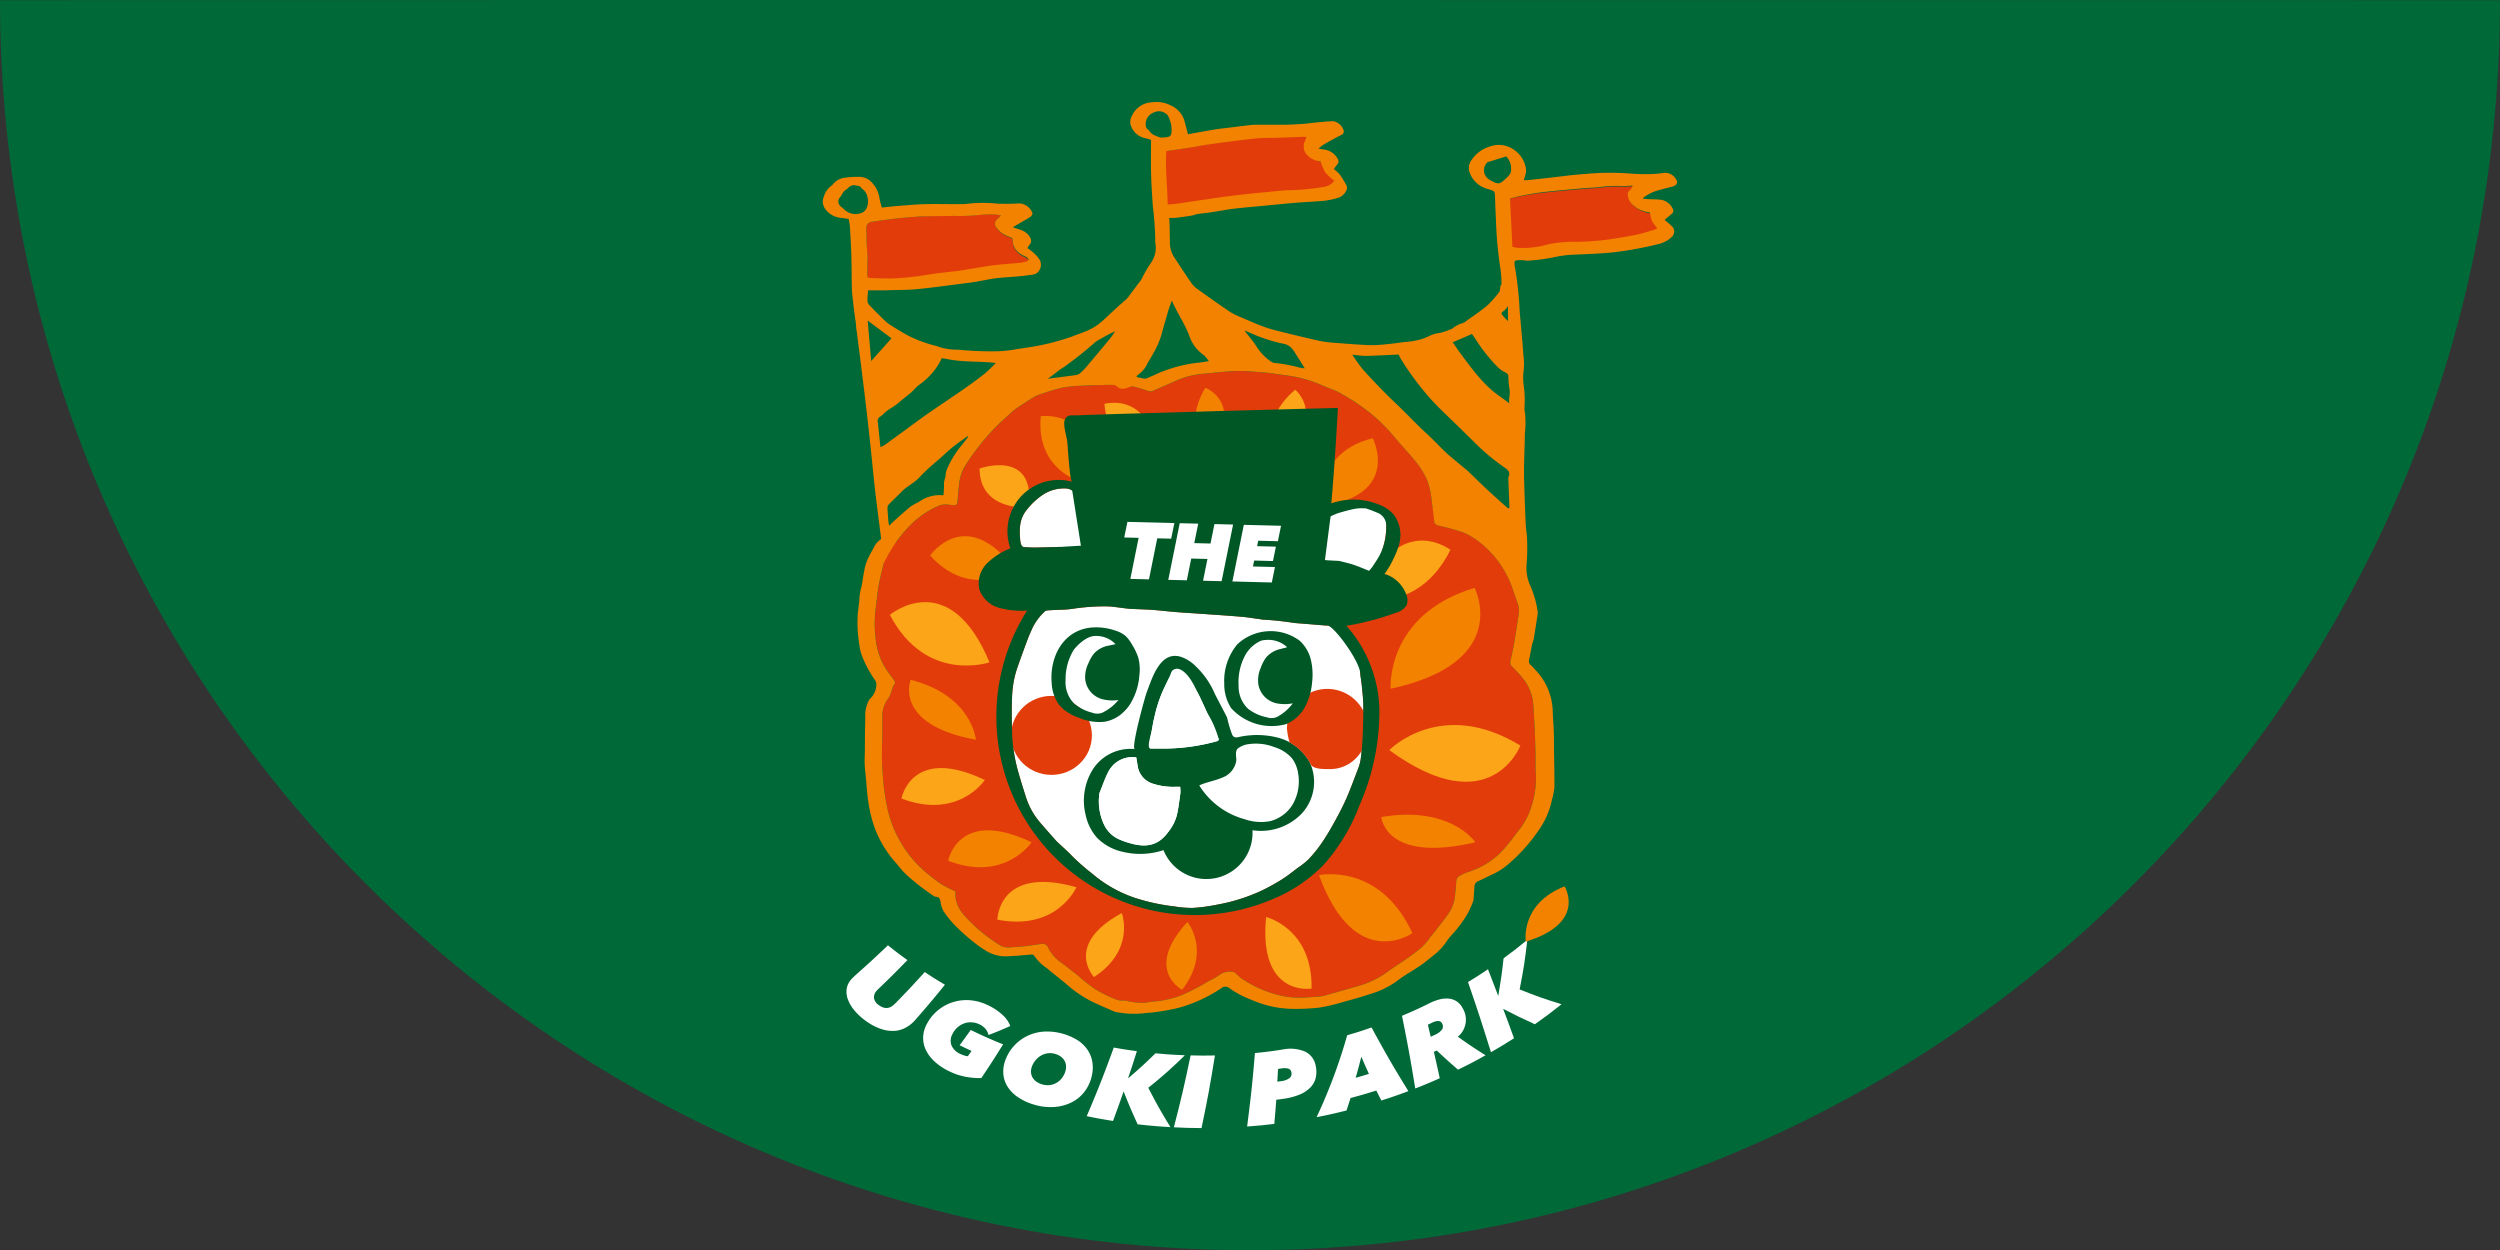 <svg xmlns="http://www.w3.org/2000/svg" width="398" height="199.03" viewBox="0 0 398 199.03">
  <rect x="0" y="0" width="398" height="199.03" fill="#333333" stroke="none"/>
  <g id="グループ_675" data-name="グループ 675" transform="translate(-761 0.03)">
    <path id="パス_1796" data-name="パス 1796" d="M398,199c0,109.9-89.1,199-199,199S0,308.9,0,199C90.047,198.94,325.006,198.986,398,199Z" transform="translate(761 -199)" fill="#006938"/>
    <g id="アートワーク_4" data-name="アートワーク 4" transform="translate(1301.052 507.521)">
      <g id="グループ_629" data-name="グループ 629" transform="translate(-409.052 -491.309)">
        <path id="パス_1524" data-name="パス 1524" d="M327.777,34.758c1.339-.206,2.63-.393,3.919-.6,1.007-.165,2.007-.39,3.016-.534,2.49-.355,4.98-.726,7.48-1,1.365-.149,2.748-.108,4.122-.159,1.328-.049,2.655-.1,3.983-.155.092,0,.184.013.386.028a2.121,2.121,0,0,1-.138.537,2.208,2.208,0,0,0,.333,2.616,3.207,3.207,0,0,0,2.152,1.035,10.146,10.146,0,0,0,.785,1.933,8.938,8.938,0,0,0,1.449,1.383,2.483,2.483,0,0,1-1.476,1.03,38.1,38.1,0,0,1-6.413.619c-1.066.072-2.128.205-3.191.311-.9.089-1.8.167-2.693.273-1.507.178-3.016.35-4.518.57-2.511.367-5.017.774-7.526,1.153-.465.07-.937.087-1.458.133C327.973,40.837,327.563,37.838,327.777,34.758Z" transform="translate(-273.236 -26.936)" fill="#e33c0b"/>
        <path id="パス_1525" data-name="パス 1525" d="M41.825,117.81c-.016-.249-.044-.461-.041-.672.012-.919.033-1.839.05-2.758a.309.309,0,0,0,0-.071,32.171,32.171,0,0,1-.173-3.589,6.89,6.89,0,0,1-.032-.853.982.982,0,0,1,.968-1.126,73.393,73.393,0,0,1,7.782-.881c1.776-.048,3.553-.048,5.329-.081a30.575,30.575,0,0,0,3.807-.137,16.9,16.9,0,0,1,2.614-.094,6.505,6.505,0,0,1,.925.158c-.242.256-.377.4-.518.547a1,1,0,0,0-.146,1.5,3.808,3.808,0,0,0,1.754,1.335c.25.117.5.228.732.333.05.375.074.7.142,1.025a2.833,2.833,0,0,0,1.457,1.724c.231.154.508.237.737.393.115.078.251.261.232.371a.5.5,0,0,1-.327.3,7.1,7.1,0,0,1-1.149.225c-1.33.135-2.667.215-3.993.381-1.256.157-2.5.4-3.752.6-.8.129-1.59.3-2.391.381-1.605.171-3.2.367-4.8.635a42.933,42.933,0,0,1-4.606.523c-1.353.079-2.715,0-4.072-.029A2.365,2.365,0,0,1,41.825,117.81Z" transform="translate(-34.709 -89.662)" fill="#e33c0b"/>
        <path id="パス_1526" data-name="パス 1526" d="M655.9,90.583c-.134-2.68-.261-5.227-.39-7.818.708-.166,1.411-.361,2.125-.492,1.121-.206,2.246-.414,3.378-.54,2.129-.235,4.264-.418,6.4-.609,1.183-.106,2.382-.105,3.549-.3a22.144,22.144,0,0,1,3.112-.063c.467-.011.933-.045,1.545-.075a3.058,3.058,0,0,1-.271.553c-.219.266-.582.447-.524.866a2.336,2.336,0,0,0,.592,1.472,4.794,4.794,0,0,0,2.929,1.433.381.381,0,0,1,.119.052,6.478,6.478,0,0,0,.327,1.346,7.26,7.26,0,0,0,.887,1.176,3.735,3.735,0,0,1-.547.252c-1.005.281-2,.606-3.025.807q-2.408.472-4.845.795a45,45,0,0,1-5.55.324,18.3,18.3,0,0,0-4.238.481,14.629,14.629,0,0,1-4.738.488C656.462,90.713,656.194,90.638,655.9,90.583Z" transform="translate(-546.539 -67.277)" fill="#e33c0b"/>
        <g id="グループ_625" data-name="グループ 625" transform="translate(3.758 133.368)">
          <g id="グループ_624" data-name="グループ 624">
            <g id="グループ_623" data-name="グループ 623">
              <path id="パス_1527" data-name="パス 1527" d="M32.012,820.687a4.3,4.3,0,0,1-1.845.505,5.8,5.8,0,0,1-2.14-.336,8.946,8.946,0,0,1-2.374-1.274,9.686,9.686,0,0,1-1.767-1.628,6.009,6.009,0,0,1-1.03-1.7,3.545,3.545,0,0,1-.234-1.636,2.826,2.826,0,0,1,.6-1.451,4.661,4.661,0,0,1,.347-.393c.14-.141.269-.268.386-.38,2.142-1.9,3.193-2.862,5.25-4.828,1.219.974,1.839,1.445,3.1,2.356-1.855,1.91-2.8,2.85-4.734,4.7a.972.972,0,0,0-.187.2l-.148.212a1.393,1.393,0,0,0-.242.992,1.671,1.671,0,0,0,.791,1.078,2.212,2.212,0,0,0,.853.409,1.525,1.525,0,0,0,.709-.017,1.645,1.645,0,0,0,.59-.3,5.832,5.832,0,0,0,.5-.44c1.892-1.942,2.817-2.929,4.628-4.929,1.269.838,1.913,1.241,3.215,2.016-1.845,2.276-2.791,3.4-4.73,5.614A5.545,5.545,0,0,1,32.012,820.687Z" transform="translate(-22.603 -806.684)" fill="#fff"/>
              <path id="パス_1528" data-name="パス 1528" d="M106.426,865.665a2.335,2.335,0,0,0-.458-.953,2.839,2.839,0,0,0-1.051-.773,3.114,3.114,0,0,0-1.155-.294,3.069,3.069,0,0,0-1.173.156,3.29,3.29,0,0,0-1.075.627,3.5,3.5,0,0,0-.854,1.131,2.177,2.177,0,0,0-.151,1.7,2.664,2.664,0,0,0,1.507,1.45,3.943,3.943,0,0,0,.593.228,2.254,2.254,0,0,0,.527.1c.238-.334.357-.5.594-.836-.765-.355-1.146-.537-1.9-.91.714-.967,1.067-1.453,1.765-2.429,2.035.985,3.069,1.443,5.158,2.29-1.35,2.163-2.043,3.236-3.466,5.365a12,12,0,0,1-2.472-.2,10.126,10.126,0,0,1-2.677-.894,9.6,9.6,0,0,1-2.313-1.553,6.005,6.005,0,0,1-1.4-1.88,4.422,4.422,0,0,1-.4-2.07,4.827,4.827,0,0,1,.645-2.13,7.012,7.012,0,0,1,1.8-2.138,7.122,7.122,0,0,1,5.019-1.523,7.852,7.852,0,0,1,2.792.767,9.1,9.1,0,0,1,2.331,1.524,4.612,4.612,0,0,1,1.28,1.81C108.531,864.838,107.837,865.123,106.426,865.665Z" transform="translate(-83.813 -850.5)" fill="#fff"/>
              <path id="パス_1529" data-name="パス 1529" d="M177.545,901.706a8.806,8.806,0,0,1-2.6-1.247,5.593,5.593,0,0,1-1.6-1.713,4.471,4.471,0,0,1-.6-2,5.2,5.2,0,0,1,.348-2.135,6.774,6.774,0,0,1,1.442-2.322,7,7,0,0,1,2.133-1.536,7.337,7.337,0,0,1,2.616-.647,9.358,9.358,0,0,1,5.3,1.383,5.542,5.542,0,0,1,1.549,1.49,4.883,4.883,0,0,1,.774,1.879,5.607,5.607,0,0,1-.041,2.157,6.415,6.415,0,0,1-1.083,2.518,5.945,5.945,0,0,1-2.034,1.776,7.179,7.179,0,0,1-2.823.8A8.961,8.961,0,0,1,177.545,901.706Zm5.12-5.4a2.262,2.262,0,0,0,.059-.835,1.954,1.954,0,0,0-.253-.76,2.123,2.123,0,0,0-.572-.621,2.739,2.739,0,0,0-.877-.42,2.823,2.823,0,0,0-1.244-.1,3.005,3.005,0,0,0-1.094.4,3.359,3.359,0,0,0-1.421,1.815,2.191,2.191,0,0,0-.1.831,1.848,1.848,0,0,0,.228.778,2.114,2.114,0,0,0,.581.654,3.179,3.179,0,0,0,2.239.571,2.828,2.828,0,0,0,1.111-.416,3.014,3.014,0,0,0,.848-.818A3.231,3.231,0,0,0,182.664,896.3Z" transform="translate(-147.779 -875.491)" fill="#fff"/>
              <path id="パス_1530" data-name="パス 1530" d="M260.79,917.7c-.943-2.066-1.385-3.1-2.21-5.19l-.036-.005c-.647,1.869-.981,2.8-1.671,4.66-1.681-.267-2.52-.419-4.188-.761,1.844-4.335,2.7-6.521,4.308-10.922,1.467.263,2.2.378,3.68.575-.539,1.71-.818,2.563-1.392,4.265l.053.007c1.791-1.531,2.651-2.32,4.3-3.936,1.867.177,2.8.24,4.677.312a69.116,69.116,0,0,1-5.826,5.176c1.309,2.533,2.014,3.789,3.528,6.27C263.918,918.023,262.873,917.933,260.79,917.7Z" transform="translate(-214.437 -888.32)" fill="#fff"/>
              <path id="パス_1531" data-name="パス 1531" d="M336.141,924.454c1.18-4.562,1.711-6.853,2.663-11.446,1.549.04,2.324.042,3.873.01-.742,4.634-1.167,6.948-2.132,11.562C338.782,924.57,337.9,924.545,336.141,924.454Z" transform="translate(-284.019 -894.599)" fill="#fff"/>
              <path id="パス_1532" data-name="パス 1532" d="M410.626,918.663c-1.728.208-2.594.291-4.33.42.6-4.675.851-7.015,1.243-11.694,1.747-.174,2.619-.284,4.355-.551a6.058,6.058,0,0,1,3.606.306,3.071,3.071,0,0,1,1.708,2.263,4.3,4.3,0,0,1,0,1.965,3.314,3.314,0,0,1-.886,1.541,5.257,5.257,0,0,1-1.708,1.1,10.1,10.1,0,0,1-2.452.645c-.489.07-.734.1-1.224.168C410.824,916.362,410.762,917.129,410.626,918.663Zm1.122-6.809a2.67,2.67,0,0,0,1.266-.458.868.868,0,0,0,.339-.879.731.731,0,0,0-.488-.647,2.312,2.312,0,0,0-1.048-.037l-.6.086c-.044.81-.067,1.215-.117,2.024C411.361,911.91,411.49,911.892,411.748,911.854Z" transform="translate(-342.512 -889.352)" fill="#fff"/>
              <path id="パス_1533" data-name="パス 1533" d="M483.109,897.892c-.327-.634-.489-.952-.811-1.588-1.631.515-2.453.753-4.1,1.192-.247.794-.375,1.19-.638,1.983-1.9.476-2.849.689-4.764,1.067a85.368,85.368,0,0,0,4.873-13.045c1.561-.456,2.337-.7,3.877-1.237,2.223,4.1,3.4,6.133,5.862,10.134C485.7,897.036,484.84,897.336,483.109,897.892Zm-3.191-6.971c-.338,1.343-.518,2.015-.9,3.357.845-.241,1.267-.366,2.107-.627C480.635,892.56,480.394,892.014,479.918,890.92Z" transform="translate(-397.953 -872.3)" fill="#fff"/>
              <path id="パス_1534" data-name="パス 1534" d="M563.522,869.86c-1.384-1.2-2.061-1.811-3.387-3.054l-.462.213c.386,1.676.573,2.516.939,4.2-1.547.689-2.328,1.015-3.9,1.632-.762-4.654-1.186-6.969-2.111-11.573,1.794-.756,2.681-1.161,4.431-2.025a7.453,7.453,0,0,1,1.662-.61,4.153,4.153,0,0,1,1.468-.085,2.71,2.71,0,0,1,1.211.472,2.912,2.912,0,0,1,.891,1.051,3.511,3.511,0,0,1-.771,4.532c1.722,1.22,2.6,1.811,4.411,2.954C566.172,868.532,565.3,868.991,563.522,869.86Zm-3.617-5.585a2.607,2.607,0,0,0,1.041-.783.867.867,0,0,0,.067-.93.687.687,0,0,0-.63-.457,2.351,2.351,0,0,0-.988.271c-.269.129-.4.193-.675.32.182.769.271,1.154.448,1.925C559.463,864.485,559.61,864.416,559.9,864.276Z" transform="translate(-466.161 -849.174)" fill="#fff"/>
              <path id="パス_1535" data-name="パス 1535" d="M628.48,815.722c-2.042-.924-3.042-1.412-5-2.438l-.031.02c.7,1.851,1.037,2.781,1.71,4.645-1.449.925-2.184,1.369-3.67,2.223-1.393-4.5-2.125-6.737-3.652-11.168,1.29-.785,1.926-1.194,3.183-2.041.653,1.669.975,2.507,1.609,4.188l.045-.03c.4-2.369.569-3.551.828-5.9,1.544-1.132,2.3-1.722,3.785-2.951-.359,3.146-.6,4.73-1.228,7.907,2.6,1.038,3.936,1.512,6.67,2.358C631.065,813.861,630.213,814.5,628.48,815.722Z" transform="translate(-518.889 -802.269)" fill="#fff"/>
            </g>
          </g>
        </g>
        <path id="パス_1536" data-name="パス 1536" d="M101.305,420.2l-.373-.323L101,419.8l.369.327Z" transform="translate(-84.153 -350.011)"/>
        <path id="パス_1537" data-name="パス 1537" d="M679.325,379.783l.029-.253-.005.255Z" transform="translate(-566.395 -316.438)"/>
        <path id="パス_1538" data-name="パス 1538" d="M116.858,258.627a21.465,21.465,0,0,1,4.08,1.314c.888.42,1.855.677,2.728,1.16a34.934,34.934,0,0,1,4.907,3.238,27.716,27.716,0,0,1,3.883,3.834c1.042,1.234,2.148,2.413,3.185,3.65a13.126,13.126,0,0,1,2.018,3.225,11.9,11.9,0,0,1,.713,3.238c.083.641.182,1.282.315,1.914a11.868,11.868,0,0,1,.09,1.325c0,.4.261.6.672.739a35.079,35.079,0,0,1,3.991,1.1,11.5,11.5,0,0,1,2.763,1.7,15.87,15.87,0,0,1,5.035,7.158c.272.857.578,1.7.872,2.552a3.951,3.951,0,0,1,.064,1.92c-.208,1.392-.412,2.786-.653,4.173-.169.978-.38,1.949-.6,2.916a.854.854,0,0,0,.224.877c.607.635,1.225,1.264,1.775,1.947A7.611,7.611,0,0,1,154.563,311c.2,3.092.348,6.186.348,9.285,0,.462.009.925.036,1.386a14.412,14.412,0,0,1-.64,5.127,11.385,11.385,0,0,1-1.971,3.856c-.682.841-1.294,1.741-2,2.556a12.68,12.68,0,0,1-6.078,4.176,7.291,7.291,0,0,0-1.441.655,1.049,1.049,0,0,0-.533.917c-.047.713-.115,1.424-.188,2.135a6.059,6.059,0,0,1-.98,2.841c-.716,1.046-1.526,2.028-2.3,3.033-.254.33-.554.627-.777.975a9.113,9.113,0,0,1-1.966,2.027c-1.481,1.232-3.161,2.172-4.7,3.31a14.308,14.308,0,0,1-3.459,1.873c-.9.343-1.851.577-2.782.849q-1.8.523-3.6,1.026a4.958,4.958,0,0,1-.946.194c-1.149.087-2.3.2-3.449.2a14.451,14.451,0,0,1-4.276-.736,19.138,19.138,0,0,1-4.832-2.366,8.038,8.038,0,0,1-.769-.7c-.136-.117-.293-.282-.449-.292a2.858,2.858,0,0,0-2.231.47,10.272,10.272,0,0,1-1.678.959,35.814,35.814,0,0,1-3.162,1.723,15.2,15.2,0,0,1-5.644,1.554,10.947,10.947,0,0,0-1.37.2,11.188,11.188,0,0,1-3.076-.343c-.217-.027-.442.012-.659-.014a2.789,2.789,0,0,1-.866-.168,21.238,21.238,0,0,1-3.458-1.737c-.708-.516-1.409-1.029-2.072-1.609-1.007-.881-2.1-1.666-3.151-2.494a6.2,6.2,0,0,1-2.094-2.346.992.992,0,0,0-1.229-.656c-.866.126-1.731.265-2.6.357s-1.744.143-2.617.2a2.752,2.752,0,0,1-1.6-.582,25.421,25.421,0,0,1-5.37-4.553,5.654,5.654,0,0,1-1.337-2.626,5.453,5.453,0,0,1-.013-1.147c-.515-.253-.989-.469-1.447-.717a12.11,12.11,0,0,1-1.3-.776c-.6-.43-1.174-.9-1.751-1.363a18.582,18.582,0,0,1-6.458-10.86,36.381,36.381,0,0,1-.634-4.8,45.037,45.037,0,0,1-.124-4.686c.084-1.474.033-2.955.054-4.433a4.7,4.7,0,0,1,.933-3.109,5.37,5.37,0,0,0,.609-1.373,2.723,2.723,0,0,1,.312-.752.551.551,0,0,0,0-.8c-.288-.391-.582-.776-.865-1.171a10.853,10.853,0,0,1-1.96-4.757,19.979,19.979,0,0,1-.062-5.594c.16-1.187.26-2.385.468-3.563.2-1.156.511-2.293.775-3.438.119-.514-.018-1.288.536-1.35.441-.049.163-.428.1-.787-.126-.7.939-.725,1.34-1.273a21.217,21.217,0,0,1,2.61-3.044,14.357,14.357,0,0,1,4.389-2.847,2.882,2.882,0,0,1,1.081-.107c.366,0,.73.089,1.1.105.394.018.562-.134.6-.5.1-1.008.146-2.021.291-3.022a6.83,6.83,0,0,1,1.034-2.912,34.7,34.7,0,0,1,2.125-2.984,36.086,36.086,0,0,1,3.369-3.743c.705-.629,1.387-1.284,2.1-1.905a8.6,8.6,0,0,1,.952-.671c.75-.493,1.493-1,2.265-1.457a6.228,6.228,0,0,1,1.262-.541,33.791,33.791,0,0,1,3.25-.967,19.23,19.23,0,0,1,2.888-.31c1.288-.076,2.58-.1,3.87-.136.46-.013.922-.025,1.381,0,.2.012,3.049.2,3.347.288.774.225,1.559.422,2.316.7.423.153.71-.061,1.038-.2,1.263-.548,2.524-1.1,3.787-1.652a13.441,13.441,0,0,1,4.1-.925c1.723-.17,3.448-.38,5.175-.416,1.513-.032,3.031.145,4.546.252C112.13,257.929,116.212,258.466,116.858,258.627Z" transform="translate(-41.451 -214.829)" fill="#e33c0b"/>
        <path id="パス_1539" data-name="パス 1539" d="M200,377.728c-1.022,2.506-1.209.938-1.546,3.654-.4,0-3.061-2.071-3.494-2.061-1.314.03-2.627.077-3.941.1-.552.008-1.1-.037-1.657-.055a.556.556,0,0,1-.556-.434,3.036,3.036,0,0,1-.142-.6c-.143-1.668-.2-3.3.914-4.754a11.093,11.093,0,0,1,2.512-2.44,6.1,6.1,0,0,1,3.99-1.109,1.813,1.813,0,0,1,.876.343C197.433,370.721,199.5,377.3,200,377.728Z" transform="translate(-157.236 -308.495)" fill="#fff"/>
        <path id="パス_1540" data-name="パス 1540" d="M471.14,395.113c.394-1.185,1.867-3.51,1.646-4.6-.3-1.463-.359-2.72-.662-4.266.437-.223,2.518-.181,2.895-.31.839-.287,1.683-.563,2.539-.763a2.932,2.932,0,0,1,1.267.013c.749.164,1.486.4,2.222.639a2.465,2.465,0,0,1,1.46,2.307,12.668,12.668,0,0,1-1,5.289c-.347.756-.773,1.464-1.179,2.183a7.121,7.121,0,0,1-.5.681c-.806-.37-1.565-.761-2.35-1.064-.723-.279-1.474-.463-2.211-.692C475.123,394.487,471.339,395.185,471.14,395.113Z" transform="translate(-392.819 -321.094)" fill="#fff"/>
        <path id="パス_1541" data-name="パス 1541" d="M282.76,358.1l-.539.34C282.374,358.146,282.374,358.146,282.76,358.1Z" transform="translate(-235.305 -298.573)" fill="#fff"/>
        <path id="パス_1542" data-name="パス 1542" d="M359.428,618.374c.412-.105.734-.162,1.04-.271,1.045-.371,2.1-.712,3.116-1.163a4.256,4.256,0,0,0,1.133-.96c.217-.217.348-.524.55-.761a1.046,1.046,0,0,0,.233-.881c-.076-.62-.106-1.247-.151-1.814.639-.342,1.179-.633,1.721-.922a2.411,2.411,0,0,1,1.7-.319c.734.158,1.487.225,2.215.406a7.084,7.084,0,0,1,1.222.546c.425.2.851.4,1.272.607a1.445,1.445,0,0,1,.407.276,5.463,5.463,0,0,1,1.589,3.6c.043,1.03.026,2.063.006,3.094a1.657,1.657,0,0,1-.21.69,9.619,9.619,0,0,1-2.348,3.013,3.835,3.835,0,0,1-3.1,1.124c-.486-.076-.984-.069-1.477-.1a7.81,7.81,0,0,1-3.645-1.262c-.419-.262-.879-.452-1.313-.688a12.572,12.572,0,0,1-3.668-3.512A3.027,3.027,0,0,1,359.428,618.374Z" transform="translate(-299.677 -509.626)" fill="#fff"/>
        <path id="パス_1543" data-name="パス 1543" d="M236.594,495.466c-.06-.639-.157-1.275-.247-1.91-.057-.4.685-2.37.371-2.7a16.492,16.492,0,0,1-2.67-3.654c-.035-.058-1.213.092-1.235.026a1.458,1.458,0,0,0-1.682-1.233c-.092,0-.185,0-.277-.009-1.657-.133-3.313-.269-4.97-.4a47.492,47.492,0,0,0-4.95-.533,3.133,3.133,0,0,1-.48-.068c-1.024-.137-2.045-.315-3.073-.4-2.3-.193-4.608-.341-6.912-.5-1.151-.082-2.3-.143-3.453-.239-1.287-.107-2.571-.263-3.859-.356-1.128-.081-2.261-.089-3.39-.159-.618-.039-1.232-.143-1.849-.213-.573-.065-1.145-.161-1.72-.176a33.622,33.622,0,0,0-5.734.4,14.756,14.756,0,0,1-1.793.133c-.714.034-1.429.058-2.143.109a.727.727,0,0,0-.424.195,8.794,8.794,0,0,0-1.959,2.662c-.245.558-.506,1.111-.718,1.681-.6,1.621-1.206,3.242-1.763,4.88a16.173,16.173,0,0,0-.743,4.554c-.077,1.781-.049,3.558.007,5.336a26.072,26.072,0,0,0,.982,6.418q.576,2,1.218,3.977a11.51,11.51,0,0,0,2.1,3.878c.727.869,1.488,1.71,2.236,2.561.213.242.422.49.655.713.768.735,1.585,1.423,2.31,2.2a35.267,35.267,0,0,0,3.225,2.833,20.5,20.5,0,0,0,6.894,3.9A31.7,31.7,0,0,0,206.7,530.7a18.144,18.144,0,0,0,2.964.251,27.919,27.919,0,0,0,3.974-.535,28.647,28.647,0,0,0,7.034-2.228,34.242,34.242,0,0,0,3.209-1.772c.916-.576,1.761-1.266,2.629-1.917a11.847,11.847,0,0,0,1.62-1.285,22.485,22.485,0,0,0,2.045-2.52c.705-1.017,1.34-2.088,1.94-3.172.693-1.248,1.373-2.51,1.953-3.813.675-1.519,1.246-3.085,1.84-4.64a7.687,7.687,0,0,0,.5-1.653c.158-1.143.269-2.3.321-3.45.079-1.751.13-3.506.117-5.259C236.835,497.625,236.7,496.545,236.594,495.466Z" transform="translate(-150.806 -402.649)" fill="#fff"/>
        <path id="パス_1544" data-name="パス 1544" d="M286,547.341a8.08,8.08,0,0,0-4.926-3.872,13.393,13.393,0,0,0-6.375-.134,1.063,1.063,0,0,1-.773-.04,1.006,1.006,0,0,1-.347-.539,19.585,19.585,0,0,1-.731-2.532l-1.959-3.765c-.021-.073-.035-.147-.054-.22,0,.033,0,.066.005.1a13.047,13.047,0,0,0-2.965-4.25,6.042,6.042,0,0,0-2.485-1.555c-3.229-.888-4.481,3.423-5.359,5.736-.273.719-2.525,8.892-1.875,8.978a7.139,7.139,0,0,0-6.595,3.1,9.378,9.378,0,0,0-1.243,7.346,7.974,7.974,0,0,0,1.8,3.65,8.157,8.157,0,0,0,4.1,2.261,11.8,11.8,0,0,0,6.5-.266,7.359,7.359,0,0,0,14.17-3.167,9.017,9.017,0,0,0,7.907-2.726A7.434,7.434,0,0,0,286,547.341Zm-25.292-4.4c.235-.908.315-1.858.565-2.761a21.635,21.635,0,0,1,1.52-4.58c.252-.47,1.258-3.042,2.3-3.042l2.978,3.554c.492.884.878,1.827,1.315,2.741a5.36,5.36,0,0,0,.5.981,14.244,14.244,0,0,1,1.546,3.616c.154.38.066.484-.391.6a31.882,31.882,0,0,1-7.649,1.111c-.912.008-1.825,0-2.8,0A10.4,10.4,0,0,1,260.71,542.939Zm4.7,9.339c-.165,1.189-.3,2.387-.574,3.553a7.216,7.216,0,0,1-1.364,2.625,6.573,6.573,0,0,1-.965,1.073c-1.519,1.3-3.261,1.222-5.04.725a12.616,12.616,0,0,1-2.009-.725,4.854,4.854,0,0,1-2.154-2.167,8.735,8.735,0,0,1-.811-4.85,1.246,1.246,0,0,1,.1-.4c.432-1.067.795-2.169,1.322-3.187a4.285,4.285,0,0,1,4.478-2.345c.072.439.138.845.206,1.251a3.468,3.468,0,0,0,2.416,2.924,10.465,10.465,0,0,0,3.745.5c.182,0,.365,0,.622,0A5.917,5.917,0,0,1,265.406,552.278Zm17.988,1.588a5.871,5.871,0,0,1-3.719,2.863,7.994,7.994,0,0,1-4.069-.323,12.3,12.3,0,0,1-7.192-5.37c1.148-.538,2.436-.716,3.6-1.221a3.446,3.446,0,0,0,2.3-2.769c.019-.64-.244-1.362.22-1.88a3.587,3.587,0,0,1,1.85-.716,8.067,8.067,0,0,1,3.976.482,6.1,6.1,0,0,1,2.784,1.749,5.25,5.25,0,0,1,1.02,2.506A7.294,7.294,0,0,1,283.395,553.866Z" transform="translate(-208.493 -442.24)" fill="#005726"/>
        <path id="パス_1545" data-name="パス 1545" d="M270.409,627.379c.072.439.138.845.206,1.251a3.468,3.468,0,0,0,2.416,2.924,10.469,10.469,0,0,0,3.745.5c.182,0,.365,0,.622,0a5.917,5.917,0,0,1,.033,1.026c-.165,1.189-.3,2.387-.574,3.553a7.217,7.217,0,0,1-1.364,2.625,6.59,6.59,0,0,1-.965,1.073c-1.519,1.3-3.261,1.222-5.04.725a12.622,12.622,0,0,1-2.009-.725,4.854,4.854,0,0,1-2.154-2.167,8.736,8.736,0,0,1-.811-4.85,1.247,1.247,0,0,1,.1-.4c.431-1.067.795-2.169,1.322-3.187A4.285,4.285,0,0,1,270.409,627.379Z" transform="translate(-220.518 -523.041)" fill="#fff"/>
        <path id="パス_1546" data-name="パス 1546" d="M312.343,555.426c-.462-.146-.078-1.49.111-2.221.235-.908.315-1.858.565-2.761a21.628,21.628,0,0,1,1.52-4.58c.305-.569.554-1.168.834-1.75.385-.8.288-1.193,1.061-1.369.257-.059,1.668-.18,3.387,3.63.492.884.878,1.827,1.315,2.741.159.332,1.558,3.383,2.05,4.6.154.38.066.484-.391.6a31.885,31.885,0,0,1-7.649,1.111C314.234,555.433,313.322,555.426,312.343,555.426Z" transform="translate(-260.237 -452.506)" fill="#fff"/>
        <path id="パス_1547" data-name="パス 1547" d="M394.953,525.33c-.317.046-.632.115-.95.135a3.132,3.132,0,0,0-2.7,1.778,9.105,9.105,0,0,0-.544,1.115,3.85,3.85,0,0,0-.01,2.229,5.232,5.232,0,0,0,.287.919,2.706,2.706,0,0,0,1.593,1.538,3.865,3.865,0,0,0,2.505.172c.632-.191,1.278-.335,2.012-.524-.142.172-.227.29-.327.393-.469.477-.912.985-1.421,1.416a6.746,6.746,0,0,1-2.714,1.439,1.5,1.5,0,0,1-1.193-.23,6.4,6.4,0,0,1-3.112-5.54,9.755,9.755,0,0,1,.807-3.621,2.777,2.777,0,0,1,2.254-1.818,6.587,6.587,0,0,1,3.494.444Z" transform="translate(-323.817 -437.432)" fill="#fff"/>
        <path id="パス_1548" data-name="パス 1548" d="M457.282,568.26c0,3.473-2.466,6.489-6.02,6.489-.942,0-2.666.035-3.058-.755a8.168,8.168,0,0,0-3.365-3.482,11.155,11.155,0,0,1-.425-2.252,6.436,6.436,0,0,1,12.868,0Z" transform="translate(-370.535 -468.551)" fill="#e33c0b"/>
        <ellipse id="楕円形_95" data-name="楕円形 95" cx="6.434" cy="6.288" rx="6.434" ry="6.288" transform="translate(29.962 94.543)" fill="#e33c0b"/>
        <path id="パス_1549" data-name="パス 1549" d="M238.111,521.5a3.7,3.7,0,0,1-3.005-3.267,4.89,4.89,0,0,1,.526-2.541,5.846,5.846,0,0,1,.893-1.539,4.11,4.11,0,0,1,2.34-1.25c.329-.068.658-.14,1.068-.227a4.333,4.333,0,0,0-3.3-1.3l-4.182,1.23c-.878,1.432-.454,4.113-.469,5.77a4.865,4.865,0,0,0,1.342,3.739,7.171,7.171,0,0,0,2.87,1.461,2.234,2.234,0,0,0,1.619.02,7.491,7.491,0,0,0,2.586-2.032A6.482,6.482,0,0,1,238.111,521.5Z" transform="translate(-193.344 -426.362)" fill="#fff"/>
        <path id="パス_1550" data-name="パス 1550" d="M230.511,516.436a6.924,6.924,0,0,0,.879-1.064,10.132,10.132,0,0,0,1.532-4.694,7.482,7.482,0,0,0-.153-2.709,9.222,9.222,0,0,0-1.054-2.223,5.417,5.417,0,0,0-1-1.323,4.528,4.528,0,0,0-1.568-.829,9.258,9.258,0,0,0-4.034-.487c-4.419.515-6.515,4.771-6.151,8.862a6.413,6.413,0,0,0,1.185,3.443,7.107,7.107,0,0,0,3.164,2.042,8.1,8.1,0,0,0,4.06.637A5.781,5.781,0,0,0,230.511,516.436Zm-5.127.2a7.17,7.17,0,0,1-2.87-1.461,4.865,4.865,0,0,1-1.342-3.739,8.958,8.958,0,0,1,1.236-4.692c.282-.46,1.9-2.273,3.414-2.308a4.2,4.2,0,0,1,3.3,1.3c-.409.087-.738.159-1.068.227a4.11,4.11,0,0,0-2.34,1.25,5.846,5.846,0,0,0-.893,1.539,4.891,4.891,0,0,0-.526,2.541,3.7,3.7,0,0,0,3.005,3.267,6.482,6.482,0,0,0,2.29.063A7.492,7.492,0,0,1,227,516.656,2.234,2.234,0,0,1,225.384,516.636Z" transform="translate(-182.532 -419.427)" fill="#005726"/>
        <path id="パス_1551" data-name="パス 1551" d="M116.245,421.1s-7.036,4.943-13.5-2.229C102.749,418.869,108.454,410.658,116.245,421.1Z" transform="translate(-85.668 -346.678)" fill="#f38200"/>
        <path id="パス_1552" data-name="パス 1552" d="M157.941,354.545s-7.844.649-7.831-6.213C150.11,348.333,159.059,345.129,157.941,354.545Z" transform="translate(-125.156 -289.989)" fill="#fca518"/>
        <path id="パス_1553" data-name="パス 1553" d="M477.311,332.84s-1.13-8.584,8.16-10.838C485.471,322,490.095,330.982,477.311,332.84Z" transform="translate(-397.928 -268.473)" fill="#f38200"/>
        <path id="パス_1554" data-name="パス 1554" d="M516.356,429.219s8.981,2.468,14.072-7.751C530.428,421.468,522.014,414.986,516.356,429.219Z" transform="translate(-430.518 -350.176)" fill="#fca518"/>
        <path id="パス_1555" data-name="パス 1555" d="M215.41,311.3s-7.842-1.689-7.025-10.662C208.385,300.633,217.622,299.337,215.41,311.3Z" transform="translate(-173.694 -250.622)" fill="#f38200"/>
        <path id="パス_1556" data-name="パス 1556" d="M429.886,286.154s-2.9-5.562,3.157-10.654C433.043,275.5,438.523,280.014,429.886,286.154Z" transform="translate(-357.844 -229.701)" fill="#fca518"/>
        <path id="パス_1557" data-name="パス 1557" d="M358.52,284.489s-4.44-4.208-.473-10.827C358.047,273.662,364.534,276.084,358.52,284.489Z" transform="translate(-297.152 -228.169)" fill="#f38200"/>
        <path id="パス_1558" data-name="パス 1558" d="M278.145,298.6s-7.567-.868-8.569-10.425C269.576,288.173,277.845,285.732,278.145,298.6Z" transform="translate(-224.762 -240.114)" fill="#fca518"/>
        <path id="パス_1559" data-name="パス 1559" d="M215.622,320.45a5.258,5.258,0,0,0-1.922-1.062,16.3,16.3,0,0,0,2.286-4.575,5.513,5.513,0,0,0-.827-4.876,5.925,5.925,0,0,0-2.376-1.6,10.851,10.851,0,0,0-7.555-.188q.646-7.583,1.046-15.185-13.765.341-27.528.747c-4.645.137-9.293.249-13.937.428-1.117.043-1.648-.184-2.034.8-.281.715.312,2.578.407,3.361.078.647.4,6.306.775,6.412a8.159,8.159,0,0,0-9.825,10.6,11.136,11.136,0,0,0-3.714,2.392,4.521,4.521,0,0,0-1.249,4.077,4.636,4.636,0,0,0,3.137,3,13.691,13.691,0,0,0,4.478.451,31.591,31.591,0,0,0,38.945,46,24.353,24.353,0,0,0,8.2-5.448,30,30,0,0,0,5.763-9.507,37.214,37.214,0,0,0,3.189-14.74,20.776,20.776,0,0,0-5.244-13.886,43.425,43.425,0,0,0,7.885-2.084,2.763,2.763,0,0,0,1.686-1.2,2.247,2.247,0,0,0-.046-1.674A5.311,5.311,0,0,0,215.622,320.45ZM156.4,315.132a.556.556,0,0,1-.556-.434,3.041,3.041,0,0,1-.142-.6c-.143-1.668-.2-3.3.914-4.754a11.1,11.1,0,0,1,2.512-2.44,6.1,6.1,0,0,1,3.99-1.11,1.806,1.806,0,0,1,.86.334s1.118,7.131,1.383,8.774c-.4,0-2.931.179-3.363.189-1.314.03-2.627.077-3.941.1C157.509,315.195,156.956,315.15,156.4,315.132ZM209.82,335.17c.039.641.187,1.271.247,1.91.1,1.079.241,2.16.249,3.24.013,1.753-.038,3.508-.117,5.259-.052,1.153-.163,2.306-.321,3.45a7.684,7.684,0,0,1-.5,1.653c-.594,1.554-1.165,3.121-1.84,4.64-.579,1.3-1.26,2.565-1.953,3.813-.6,1.083-1.235,2.154-1.94,3.172a22.5,22.5,0,0,1-2.045,2.52,11.84,11.84,0,0,1-1.62,1.285c-.868.65-1.713,1.341-2.629,1.917a34.225,34.225,0,0,1-3.209,1.772,28.641,28.641,0,0,1-7.033,2.228,27.923,27.923,0,0,1-3.974.535,18.161,18.161,0,0,1-2.964-.251,31.7,31.7,0,0,1-6.148-1.331,20.506,20.506,0,0,1-6.894-3.9,35.292,35.292,0,0,1-3.225-2.833c-.725-.775-1.542-1.462-2.31-2.2-.233-.223-.442-.471-.655-.713-.748-.851-1.509-1.692-2.236-2.561a11.515,11.515,0,0,1-2.1-3.879q-.642-1.978-1.218-3.977a26.071,26.071,0,0,1-.982-6.418c-.057-1.778-.085-3.555-.007-5.336a16.181,16.181,0,0,1,.743-4.554c.557-1.637,1.161-3.258,1.763-4.879.212-.571.473-1.123.718-1.681a8.8,8.8,0,0,1,1.958-2.662A.727.727,0,0,1,160,325.2c.713-.052,1.428-.076,2.143-.109a14.794,14.794,0,0,0,1.793-.133,33.625,33.625,0,0,1,5.734-.4c.574.015,1.147.111,1.72.176.617.07,1.23.174,1.849.213,1.129.07,2.262.077,3.39.159,1.288.093,2.571.25,3.859.356,1.15.1,2.3.157,3.453.239,2.3.163,4.61.312,6.912.5,1.029.086,2.049.264,3.074.4a3.114,3.114,0,0,0,.48.068,47.534,47.534,0,0,1,4.95.533c1.657.13,3.313.266,4.97.4.092.007.185.009.278.009C205.59,327.607,209.7,333.173,209.82,335.17Zm1.917-16.877a6.455,6.455,0,0,1-.511.6c-.826-.328-1.6-.675-2.408-.944-.741-.248-1.51-.411-2.266-.614-.152-.041-2.138-.095-2.341-.16,0,0,.89-6.942.9-6.914l0-.032a10.649,10.649,0,0,1,1.184-.513c.859-.255,1.725-.5,2.6-.677a6.887,6.887,0,0,1,1.834-.078,17.8,17.8,0,0,1,1.742.656,2.2,2.2,0,0,1,1.5,2.046,9.927,9.927,0,0,1-1.022,4.691C212.59,317.028,212.153,317.656,211.737,318.293Z" transform="translate(-124.279 -244.263)" fill="#005726"/>
        <g id="グループ_626" data-name="グループ 626" transform="translate(47.977 66.842)">
          <path id="パス_1560" data-name="パス 1560" d="M293.863,404.7l-1.317,6.534-2.966-.076,1.317-6.534-2.291-.058.511-2.482,7.471.188-.511,2.484Z" transform="translate(-288.606 -402.084)" fill="#fff"/>
          <path id="パス_1561" data-name="パス 1561" d="M336.318,412.5l.7-3.464-2.584-.066-.7,3.464-2.955-.074,1.826-9.018,2.943.074-.628,3.095,2.584.066.629-3.095,2.968.074-1.828,9.018Z" transform="translate(-323.768 -403.133)" fill="#fff"/>
          <path id="パス_1562" data-name="パス 1562" d="M392.178,413.914,394,404.9l5.923.15-.5,2.458-3.133-.079-.176.866,2.993.076-.466,2.291-2.994-.076-.19.944,3.5.087-.5,2.459Z" transform="translate(-374.96 -404.43)" fill="#fff"/>
        </g>
        <g id="グループ_628" data-name="グループ 628" transform="translate(63.898 84.233)">
          <ellipse id="楕円形_96" data-name="楕円形 96" cx="5.635" cy="6.51" rx="5.635" ry="6.51" transform="matrix(0.999, -0.047, 0.047, 0.999, 2.169, 1.903)" fill="#fff"/>
          <g id="グループ_627" data-name="グループ 627">
            <path id="パス_1563" data-name="パス 1563" d="M398.173,511.277a6.045,6.045,0,0,0-1.776-3.044,7.765,7.765,0,0,0-9.933.563,9.064,9.064,0,0,0-2.084,6.234,7.024,7.024,0,0,0,1.111,3.945,8.723,8.723,0,0,0,8.709,2.539,5.981,5.981,0,0,0,3.022-2.722,10.146,10.146,0,0,0,1.146-3.96A10.249,10.249,0,0,0,398.173,511.277Zm-5.385,9.086a2.253,2.253,0,0,1-1.632.057,7.231,7.231,0,0,1-2.962-1.335,4.906,4.906,0,0,1-1.531-3.7,9.034,9.034,0,0,1,1.021-4.786,5.319,5.319,0,0,1,2.6-2.388,3.376,3.376,0,0,1,.726-.1,4.37,4.37,0,0,1,3.386,1.154c-.408.107-.736.195-1.065.28a4.146,4.146,0,0,0-2.3,1.371,5.9,5.9,0,0,0-.826,1.592,4.932,4.932,0,0,0-.409,2.585,3.728,3.728,0,0,0,3.184,3.148,6.544,6.544,0,0,0,2.31-.046A7.555,7.555,0,0,1,392.788,520.363Z" transform="translate(-384.377 -506.701)" fill="#005726"/>
          </g>
        </g>
        <path id="パス_1564" data-name="パス 1564" d="M542.44,600.637s8.186-8.482,20.873-.722C563.313,599.915,558.532,612.374,542.44,600.637Z" transform="translate(-452.266 -497.459)" fill="#fca518"/>
        <path id="パス_1565" data-name="パス 1565" d="M543.718,481.324s-.879-11.755,13.358-16.055C557.075,465.269,563.189,477.13,543.718,481.324Z" transform="translate(-453.322 -387.924)" fill="#f38200"/>
        <path id="パス_1566" data-name="パス 1566" d="M475.133,739.625s9.657-2.085,14.868,9.237C490,748.862,480.86,755.3,475.133,739.625Z" transform="translate(-396.148 -616.545)" fill="#f38200"/>
        <path id="パス_1567" data-name="パス 1567" d="M672.944,759.911s-.945-5.992,6.176-8.795C679.119,751.116,682.752,756.942,672.944,759.911Z" transform="translate(-561.04 -626.252)" fill="#f38200"/>
        <path id="パス_1568" data-name="パス 1568" d="M88.515,639.727s-4.232,6.406-13.28,2.947C75.235,642.674,76.813,634.127,88.515,639.727Z" transform="translate(-62.728 -531.794)" fill="#fca518"/>
        <path id="パス_1569" data-name="パス 1569" d="M133.246,699.368s-4.232,6.406-13.28,2.947C119.966,702.315,121.544,693.768,133.246,699.368Z" transform="translate(-100.023 -581.52)" fill="#f38200"/>
        <path id="パス_1570" data-name="パス 1570" d="M179.7,747.731s-3.082,7.032-12.586,5.162C167.112,752.893,167.214,744.2,179.7,747.731Z" transform="translate(-139.332 -622.727)" fill="#fca518"/>
        <path id="パス_1571" data-name="パス 1571" d="M257.664,776.7s2.2,5.873-4.431,10.19C253.232,786.894,248.343,781.746,257.664,776.7Z" transform="translate(-210.067 -647.586)" fill="#fca518"/>
        <path id="パス_1572" data-name="パス 1572" d="M332.332,785.214s3.894,4.717-.85,10.8C331.482,796.018,325.338,792.824,332.332,785.214Z" transform="translate(-274.296 -654.681)" fill="#f38200"/>
        <path id="パス_1573" data-name="パス 1573" d="M423.839,780.5s7.405,1.783,7.236,11.391C431.074,791.891,422.569,793.307,423.839,780.5Z" transform="translate(-353.273 -650.751)" fill="#fca518"/>
        <path id="パス_1574" data-name="パス 1574" d="M80.025,488.529s-10.1,3.458-15.858-7.563C64.167,480.966,73.611,473.067,80.025,488.529Z" transform="translate(-53.5 -399.329)" fill="#fca518"/>
        <path id="パス_1575" data-name="パス 1575" d="M549.8,686.915s-3.955-5.9-14.976-4.014C534.827,682.9,535.381,690.3,549.8,686.915Z" transform="translate(-445.918 -569.068)" fill="#f38200"/>
        <path id="パス_1576" data-name="パス 1576" d="M93.167,562.857s-.579-7.033-10.387-9.542C82.78,553.315,79.92,560.434,93.167,562.857Z" transform="translate(-68.802 -461.333)" fill="#f38200"/>
        <path id="パス_1577" data-name="パス 1577" d="M132.946,14.066c.8-.221,1.6-.423,2.4-.636.542-.144.822-.632.533-1.043a2.019,2.019,0,0,0-1.925-1.111,18.437,18.437,0,0,1-2,.193,32.669,32.669,0,0,1-3.669-.1,41.528,41.528,0,0,0-7.066.1c-1.862.118-3.714.389-5.571.592-1.217.133-2.435.269-3.652.4a1.838,1.838,0,0,1-.4-.052c.106-.362.219-.665.28-.977a2.243,2.243,0,0,0,.054-.819,4.438,4.438,0,0,0-2.685-3.438,4.1,4.1,0,0,0-3.172-.057,5.3,5.3,0,0,0-2.814,2.132,2.1,2.1,0,0,0-.285,1.98,4.12,4.12,0,0,0,2.86,2.608c.157.036.309.1.463.147.625.21.669.273.7.938.053,1.315.091,2.631.163,3.945a62.105,62.105,0,0,0,.715,7.731,19.188,19.188,0,0,1,.17,2.391c-.352.429-.089.941-.433,1.342a17.157,17.157,0,0,1-1.791,2.021c-.965.818-2.019,1.533-3.058,2.263-.023.015-.046.033-.069.049l-.159.112a2.184,2.184,0,0,1-1.121.548c-.021.008-.038.022-.059.03-.113.073-.237.126-.353.194a.248.248,0,0,1-.123.067c-.144.082-.287.165-.436.239-.092.221-.517.338-.813.447a7.1,7.1,0,0,1-1.58.483,4.755,4.755,0,0,0-1.505.467c-.333.158-.679.29-1.02.431a12.425,12.425,0,0,1-3.045.534c-.979.146-1.962.27-2.948.361a18.891,18.891,0,0,1-2.554.126c-1.841-.081-3.68-.226-5.518-.372a17.482,17.482,0,0,1-2.405-.308c-2.14-.476-4.27-1-6.4-1.526a22.66,22.66,0,0,1-2.516-.744c-1.21-.454-2.395-.976-3.581-1.49a10.5,10.5,0,0,1-1.739-.853c-1.778-1.2-3.528-2.449-5.272-3.7a3.672,3.672,0,0,1-.872-.885q-1.447-2.109-2.832-4.261a4.161,4.161,0,0,1-.592-2.205c-.018-.946-.029-1.892-.051-2.837-.008-.359-.039-.718-.06-1.077a8.757,8.757,0,0,0,1-.006q1.273-.152,2.54-.356c.335-.054.654-.2.989-.256.682-.105,1.372-.157,2.054-.259,1.232-.186,2.455-.434,3.691-.582,1.7-.2,3.4-.339,5.1-.5,1.56-.149,3.12-.313,4.682-.44s3.14-.182,4.7-.336a12.33,12.33,0,0,0,2.161-.473,2.116,2.116,0,0,0,1.227-1.061.921.921,0,0,0,.026-.984,17.09,17.09,0,0,0-1.009-1.639,7.074,7.074,0,0,0-.96-.891c.2-.271.392-.524.585-.772a.683.683,0,0,0,.081-.764,2.819,2.819,0,0,0-2.3-1.565c-.214-.049-.437-.064-.789-.113a3.951,3.951,0,0,1,.466-.453c.368-.24.743-.469,1.128-.681.669-.367,1.341-.728,2.022-1.071A.6.6,0,0,0,82.9,4.5,2.156,2.156,0,0,0,81.28,3.054c-.922.022-1.843.117-2.762.2-.665.06-1.326.174-1.992.221-.965.068-1.933.124-2.9.137-1.431.02-2.863,0-4.3,0a10.823,10.823,0,0,0-1.178.048c-1.075.119-2.147.26-3.221.392-.8.1-1.609.172-2.406.3-1.478.242-2.95.517-4.4.774-.2-.782-.389-1.465-.56-2.151A3.9,3.9,0,0,0,55.491.594,4.983,4.983,0,0,0,52.41.043a3.684,3.684,0,0,0-3.25,2.239,1.846,1.846,0,0,0-.173,1.31,3.024,3.024,0,0,0,2.448,2.182c.285.071.561.178.812.259,0,1.867-.036,3.666.01,5.464.043,1.685.16,3.369.269,5.052a50.49,50.49,0,0,1,.39,5.252,3.218,3.218,0,0,0,.031.76,4.126,4.126,0,0,1-.744,3.087,20.1,20.1,0,0,0-1.451,2.514,3.225,3.225,0,0,1-.4.566q-.683.914-1.371,1.825a5.341,5.341,0,0,1-.69.859c-1.2,1.032-2.349,2.115-3.508,3.191a9.326,9.326,0,0,1-2.564,1.746c-.823.362-1.681.642-2.519.972a36.925,36.925,0,0,1-7.032,1.748c-.68.124-1.374.177-2.05.317a20.364,20.364,0,0,1-4.144.3c-1.638,0-3.281-.1-4.913-.251a10.271,10.271,0,0,1-2.94-.4,6.4,6.4,0,0,0-.719-.245,19.789,19.789,0,0,1-4.524-1.711c-.932-.511-1.834-1.077-2.732-1.646a5.726,5.726,0,0,1-.906-.75c-.76-.74-1.516-1.487-2.246-2.257a1.332,1.332,0,0,1-.4-.755,13.95,13.95,0,0,1,.122-1.691c.851,0,1.626,0,2.4,0,.252,0,.5-.01.756-.018,1.547-.052,3.1-.025,4.639-.175,2.5-.244,4.995-.6,7.491-.914.549-.069,1.1-.137,1.644-.225,1.433-.232,2.856-.578,4.3-.688,1.585-.121,3.17-.2,4.741-.459a1.943,1.943,0,0,0,.733-.174,1.666,1.666,0,0,0,.612-2.178,5.751,5.751,0,0,0-.877-1.054,12.282,12.282,0,0,0-1.087-.843c.143-.228.242-.41.365-.575A.911.911,0,0,0,33,21.576a2.5,2.5,0,0,0-1.265-1.122c-.452-.174-.914-.323-1.493-.525l1.363-.8c.5-.291,1.009-.56,1.48-.889a.727.727,0,0,0,.285-.563,2.409,2.409,0,0,0-2.014-1.538,34.76,34.76,0,0,1-3.591.036,22.144,22.144,0,0,0-4.081-.045c-.482.054-.967.116-1.451.122-2.75.036-5.5-.111-8.25.13-.873.076-1.749.133-2.622.212-.639.058-1.276.137-1.966.213a11.913,11.913,0,0,1-.377-1.471,4.364,4.364,0,0,0-1.028-2.294,2.726,2.726,0,0,0-2.326-1.127,12.806,12.806,0,0,0-2.067.124,2.842,2.842,0,0,0-2.1,1.194c-.021.036-.073.054-.112.079A3.242,3.242,0,0,0,.143,15.1a1.986,1.986,0,0,0,.15,1.807,3.5,3.5,0,0,0,2.463,1.526c.474.034.944.124,1.344.178a11.927,11.927,0,0,1,.207,1.233c.09,1.521.175,3.042.224,4.565.047,1.472.046,2.946.068,4.419.006.366.031.731.027,1.1,0,.272.352,3.6.592,4.991.057.328.079,1.241.156,1.5a3.473,3.473,0,0,1,.074.549c.257,2.017.519,4.033.769,6.051q.388,3.131.757,6.265.325,2.789.619,5.582c.251,2.368.47,4.739.738,7.1.239,2.113.529,4.22.79,6.331.073.591.085.593.157,1.289A3.023,3.023,0,0,0,8.085,71a18.44,18.44,0,0,0-.971,1.836,6.947,6.947,0,0,0-.462,1.444c-.185.9-.308,1.813-.469,2.718-.048.27-.146.531-.2.8a7.115,7.115,0,0,0-.124.745c-.032.294-.035.592-.064.886-.093.938-.255,1.873-.275,2.812a21.859,21.859,0,0,0,.316,4.342A7.113,7.113,0,0,0,6.237,88.2a19.47,19.47,0,0,0,2.055,3.839,1.024,1.024,0,0,1,.222.682,3.113,3.113,0,0,1-1,2.278.969.969,0,0,0-.256.408,5.091,5.091,0,0,0-.517,2.205c.031.829-.023,1.66-.032,2.491-.012,1.1-.014,2.2-.025,3.306-.007.668-.057,1.337-.026,2,.037.8.139,1.6.214,2.4.105,1.125.162,2.257.332,3.371a22.218,22.218,0,0,0,.717,3.38,17.049,17.049,0,0,0,3.359,6.161c.639.729,1.225,1.509,1.91,2.191a36.268,36.268,0,0,0,4.412,3.454.733.733,0,0,0,.381.157c.548.01.66.357.752.811a4.129,4.129,0,0,0,.483,1.5,16.762,16.762,0,0,0,1.924,2.357,34.21,34.21,0,0,0,2.847,2.536,16.952,16.952,0,0,0,2.4,1.635,5.924,5.924,0,0,0,3.16.627c1.152-.048,2.3-.162,3.452-.248.255-.019.526-.072.676.211a7.069,7.069,0,0,0,1.967,1.927c1.077.908,2.2,1.761,3.272,2.676A18.851,18.851,0,0,0,42.434,143c1.268.658,2.6,1.189,3.905,1.775a1.036,1.036,0,0,0,.262.088,15.181,15.181,0,0,0,4.478.211c.616-.088,1.244-.092,1.857-.192a32.988,32.988,0,0,0,3.74-.691,23.3,23.3,0,0,0,6.766-3.115.963.963,0,0,1,1.264-.006,15.572,15.572,0,0,0,3.487,1.842,16.911,16.911,0,0,0,6.518,1.459,32.941,32.941,0,0,0,4.351-.208,28.3,28.3,0,0,0,3.7-.872c1.424-.385,2.847-.784,4.247-1.248a14.025,14.025,0,0,0,4.06-1.875c.444-.329.885-.666,1.348-.968.941-.614,1.917-1.178,2.84-1.817.719-.5,1.378-1.082,2.07-1.62a9.337,9.337,0,0,0,1.95-2.1,9.307,9.307,0,0,1,.953-1.182,19.734,19.734,0,0,0,2.381-3.213,15.135,15.135,0,0,0,.953-2.133.427.427,0,0,0,.017-.137c.05-.688.106-1.376.148-2.066a.938.938,0,0,1,.617-.9c.8-.347,1.567-.769,2.364-1.126a10.25,10.25,0,0,0,2.368-1.535,27.014,27.014,0,0,0,2.6-2.533,26.566,26.566,0,0,0,2.057-2.586,13.039,13.039,0,0,0,2.325-5.126,12.078,12.078,0,0,0,.4-1.953c.028-2.053-.036-4.107-.062-6.161-.011-.878,0-1.756-.027-2.633-.038-1.055-.126-2.107-.168-3.162a9.872,9.872,0,0,0-2.455-6.464c-.339-.377-.675-.76-1.041-1.11a.825.825,0,0,1-.276-.859c.174-.786.3-1.582.468-2.37.071-.336.223-.656.28-.993.218-1.291.415-2.585.614-3.879a1.513,1.513,0,0,0,0-.41,15.408,15.408,0,0,0-1.14-4.053,6.847,6.847,0,0,1-.616-3.491,33.017,33.017,0,0,0,.065-4.148c-.012-.713-.174-1.423-.205-2.137q-.153-3.492-.254-6.987c-.029-.987-.02-1.976,0-2.963.03-1.549.1-3.1.12-4.646a14.98,14.98,0,0,0,.012-3.235,2.943,2.943,0,0,1-.075-.881,16.348,16.348,0,0,0-.105-3.3,9.653,9.653,0,0,1-.046-2.451,9.535,9.535,0,0,0,0-2.33c-.185-2.376-.394-4.75-.614-7.122a55.341,55.341,0,0,0-.767-7.15,2.878,2.878,0,0,1-.05-.413c-.039-.5.033-.609.557-.646a8.6,8.6,0,0,1,1.037.03,4.5,4.5,0,0,0,.552.049,29.852,29.852,0,0,0,3.979-.518,17.984,17.984,0,0,1,2.808-.413c2.329-.122,4.66-.159,6.982-.422a57.12,57.12,0,0,0,6.878-1.266,4.448,4.448,0,0,0,2.241-1.169,1.149,1.149,0,0,0-.011-1.716c-.353-.346-.744-.654-1.146-1l1.13-.941a.6.6,0,0,0,.188-.806,2.568,2.568,0,0,0-1.765-1.431c-.706-.089-1.424-.079-2.137-.115-.262-.013-.525-.033-.85-.053.088-.146.108-.218.155-.252A7.154,7.154,0,0,1,132.946,14.066ZM6.331,17.587a2.608,2.608,0,0,1-3.137-.706,1.536,1.536,0,0,1-.531-.457.956.956,0,0,1-.007-1.16c.1-.135.2-.266.306-.4a2.162,2.162,0,0,1,.482-.72,2.1,2.1,0,0,1,.415-.3c.1-.092.18-.2.283-.284a1.263,1.263,0,0,1,1.332-.225.705.705,0,0,1,.715.447C7.353,14.408,7.641,16.789,6.331,17.587ZM6.954,21a6.558,6.558,0,0,1-.032-.83.965.965,0,0,1,.968-1.1,75.4,75.4,0,0,1,7.782-.857c1.776-.046,3.553-.047,5.329-.079A31.4,31.4,0,0,0,24.808,18a17.362,17.362,0,0,1,2.614-.092,6.685,6.685,0,0,1,.925.153c-.242.249-.377.393-.518.532a.953.953,0,0,0-.146,1.462,3.8,3.8,0,0,0,1.754,1.3c.25.114.5.222.732.324.05.365.074.686.142,1a2.779,2.779,0,0,0,1.457,1.678c.231.15.508.231.737.382.115.076.251.255.232.361a.5.5,0,0,1-.327.291,7.25,7.25,0,0,1-1.149.219c-1.33.132-2.667.209-3.993.371-1.255.153-2.5.385-3.752.582-.8.126-1.59.287-2.391.37-1.605.166-3.2.357-4.8.618a44.132,44.132,0,0,1-4.607.509c-1.353.077-2.715,0-4.072-.028a2.412,2.412,0,0,1-.532-.134c-.016-.243-.044-.449-.041-.654.012-.895.033-1.79.05-2.684a.293.293,0,0,0,0-.069A30.471,30.471,0,0,1,6.954,21ZM108.777,8.663a2.59,2.59,0,0,1,.782,2.066c.085.664-.482,1.133-.977,1.593-.842.784-1.083.784-2.126.237a2.854,2.854,0,0,1-.579-.37,1.723,1.723,0,0,1-.056-2.613m2.706,23.578a4.215,4.215,0,0,0,.545-.656v2.386c-.281-.292-.486-.491-.674-.7C107.9,33.616,107.917,33.626,108.527,33.154Zm-5.189,3.778c.183.263.38.537.567.817a26.634,26.634,0,0,0,3.67,4.589,5.279,5.279,0,0,0,1.153.751.681.681,0,0,1,.407.648,13.2,13.2,0,0,0,.178,1.99c.139.707-.132,1.366-.042,2.227-.6-.439-1.065-.8-1.546-1.13-2.471-1.718-4.207-4.115-5.98-6.476-.51-.679-.978-1.389-1.478-2.1Zm-16.99,3.484c1.011,0,2.022-.066,3.032-.109.76-.032,1.52-.072,2.275-.108.128.247.235.5.378.723a45.216,45.216,0,0,0,4.853,6.488c1.456,1.578,3.047,3.032,4.58,4.539q1.5,1.481,3.014,2.958a32.124,32.124,0,0,0,3.746,3.066c.131.095.263.189.4.281.519.358.849.774.525,1.448a1.1,1.1,0,0,0-.015.477q.081,2.177.164,4.355c0,.039-.035.08-.077.169a1.706,1.706,0,0,1-.335-.182c-1.94-1.711-3.855-3.449-5.683-5.283-.681-.683-1.466-1.263-2.2-1.889-.6-.508-1.221-.991-1.791-1.529-.805-.76-1.566-1.567-2.358-2.341-.595-.58-1.222-1.128-1.815-1.711-.939-.921-1.856-1.865-2.794-2.788-.986-.97-2-1.907-2.972-2.895-1.158-1.184-2.306-2.381-3.4-3.624a26.49,26.49,0,0,1-1.586-2.236C85.076,40.3,85.712,40.415,86.348,40.416ZM67.705,36.6A25.792,25.792,0,0,0,73.4,38.5a2.148,2.148,0,0,1,1.287.761,5.6,5.6,0,0,1,.378.5c.541.851,1.074,1.708,1.658,2.638a5.121,5.121,0,0,1-.773-.1,23.3,23.3,0,0,0-4.01-.754,1.261,1.261,0,0,1-.567-.2,8.256,8.256,0,0,1-2.323-2.41c-.474-.758-1.077-1.436-1.623-2.149l-.3-.387C67.423,36.5,67.571,36.533,67.705,36.6ZM58.491,7.251c.98-.153,1.952-.362,2.934-.5,2.423-.33,4.845-.673,7.275-.926,1.327-.138,2.672-.1,4.009-.147,1.292-.045,2.583-.1,3.874-.144.089,0,.179.012.375.026a1.906,1.906,0,0,1-.135.5,1.976,1.976,0,0,0,.324,2.426,3.182,3.182,0,0,0,2.093.96,9.156,9.156,0,0,0,.764,1.793,8.534,8.534,0,0,0,1.409,1.283,2.419,2.419,0,0,1-1.435.956,38.8,38.8,0,0,1-6.238.574c-1.036.067-2.069.19-3.1.289-.873.083-1.747.154-2.619.253-1.466.165-2.934.325-4.395.528-2.442.34-4.879.718-7.32,1.069-.452.065-.911.081-1.418.124-.016-2.866-.415-5.647-.206-8.5C55.982,7.621,57.238,7.447,58.491,7.251ZM51.875,4.467A.9.9,0,0,1,51.4,3.66a1.957,1.957,0,0,1,1.4-2.036,1.762,1.762,0,0,1,1.761.193,1.054,1.054,0,0,1,.388.382,4.831,4.831,0,0,1,.563,2.538c-.067.621-.185.748-.78.871V5.59l0,0a1.931,1.931,0,0,1-.217.028l-.008,0h-.007a2.074,2.074,0,0,1-1.418-.212A2.113,2.113,0,0,1,51.875,4.467ZM50.133,43.45a4.12,4.12,0,0,0,1.53-1.828c.349-.566.689-1.138,1.011-1.719a13.62,13.62,0,0,0,1.286-3.053c.33-1.221.68-2.436,1.038-3.648.146-.493.335-.972.553-1.594.9,2.076,2.146,3.791,2.849,5.787A6.045,6.045,0,0,0,60.656,40.3a5.386,5.386,0,0,1,.788.954c-.686.1-1.214.218-1.748.253a22.228,22.228,0,0,0-7.139,2.051c-1.429.6-.915.59-2.646.217C50.011,43.625,50.049,43.491,50.133,43.45ZM36.3,43.7c.663-.486,1.291-1.029,1.992-1.451a56.613,56.613,0,0,0,5.067-4.017,2.639,2.639,0,0,1,.284-.2c.935-.539,1.871-1.076,2.894-1.554-.255.375-.481.773-.769,1.121q-1.935,2.341-3.9,4.656a7.526,7.526,0,0,1-.981.972,1.433,1.433,0,0,1-.686.254c-1.431.2-2.864.375-4.437.577C36.008,43.9,36.158,43.807,36.3,43.7ZM7.694,41.238l-.559-6.446,3.789,2.824ZM9.176,54.951c-.052-.459-.1-.835-.137-1.212-.1-.913-.184-1.828-.286-2.741a.792.792,0,0,1,.406-.933,2.334,2.334,0,0,0,.473-.4,6.447,6.447,0,0,1,1.312-.986,12.082,12.082,0,0,0,1.683-1.289c.464-.369.93-.736,1.385-1.116.211-.176.4-.383.595-.574a4.4,4.4,0,0,1,.754-.7,11.11,11.11,0,0,0,2.463-2.372A9.737,9.737,0,0,0,18.869,40.9c-.13-.184.5-.07,1,.035,2.484.514,5.032.291,7.673.613-.659.633-1.182,1.22-1.788,1.7-1.064.843-2.163,1.647-3.278,2.423-1.929,1.342-3.891,2.637-5.823,3.975-1.076.746-2.12,1.538-3.179,2.309-1.207.879-2.412,1.76-3.624,2.631A6.3,6.3,0,0,1,9.176,54.951Zm13.972-1.662c-.309.4-.607.815-.93,1.206a14.952,14.952,0,0,0-2.545,4.182,1.442,1.442,0,0,0-.113.531c.014.572-.329,1.07-.274,1.664a11.829,11.829,0,0,1-.1,1.74,5.6,5.6,0,0,0-3.915,1.064A10.84,10.84,0,0,0,14,64.369c-.964.786-1.881,1.63-2.812,2.455-.2.178-.38.379-.631.63-.05-.252-.093-.4-.108-.559-.038-.388-.065-.778-.092-1.167A12.181,12.181,0,0,1,10.29,64.5a.816.816,0,0,1,.247-.471c.461-.479.942-.938,1.416-1.405.341-.336.663-.692,1.026-1,.343-.293.733-.531,1.094-.8a8.552,8.552,0,0,0,1.18-.939,29.929,29.929,0,0,1,2.873-2.7c.867-.723,1.666-1.527,2.539-2.241.759-.622,1.579-1.168,2.372-1.748ZM110.66,79.943a3.951,3.951,0,0,1,.064,1.92c-.208,1.392-.412,2.786-.653,4.173-.169.978-.38,1.949-.6,2.916a.854.854,0,0,0,.224.877c.607.635,1.225,1.264,1.775,1.947a7.61,7.61,0,0,1,1.645,4.393c.2,3.092.348,6.186.348,9.285,0,.462.009.925.036,1.386a14.415,14.415,0,0,1-.64,5.127,11.389,11.389,0,0,1-1.971,3.856c-.682.841-1.294,1.741-2,2.556a12.677,12.677,0,0,1-6.078,4.176,7.315,7.315,0,0,0-1.441.655,1.05,1.05,0,0,0-.533.917c-.046.713-.115,1.424-.188,2.135a6.061,6.061,0,0,1-.98,2.841c-.716,1.046-1.526,2.028-2.3,3.034-.254.329-.554.627-.777.975a9.111,9.111,0,0,1-1.966,2.027c-1.48,1.232-3.161,2.172-4.7,3.311a14.313,14.313,0,0,1-3.459,1.873c-.9.343-1.851.577-2.782.849q-1.8.523-3.6,1.026a4.956,4.956,0,0,1-.946.194c-1.149.087-2.3.2-3.449.2a14.457,14.457,0,0,1-4.276-.736,19.143,19.143,0,0,1-4.832-2.366,8.016,8.016,0,0,1-.768-.7c-.136-.117-.293-.282-.45-.292a2.858,2.858,0,0,0-2.231.47,10.243,10.243,0,0,1-1.678.959,35.91,35.91,0,0,1-3.162,1.724,15.2,15.2,0,0,1-5.644,1.554,10.966,10.966,0,0,0-1.37.2,11.2,11.2,0,0,1-3.076-.343c-.217-.027-.442.012-.659-.014a2.788,2.788,0,0,1-.866-.168,21.271,21.271,0,0,1-3.458-1.737c-.708-.516-1.409-1.029-2.072-1.609-1.007-.881-2.1-1.666-3.151-2.494A6.2,6.2,0,0,1,35.9,134.7a.992.992,0,0,0-1.229-.655c-.866.126-1.731.264-2.6.357s-1.744.143-2.617.2a2.752,2.752,0,0,1-1.6-.582,25.424,25.424,0,0,1-5.37-4.553,5.655,5.655,0,0,1-1.337-2.626,5.451,5.451,0,0,1-.013-1.146c-.515-.253-.989-.47-1.447-.717a12.081,12.081,0,0,1-1.3-.776c-.6-.43-1.174-.9-1.751-1.363a18.582,18.582,0,0,1-6.458-10.86,36.388,36.388,0,0,1-.634-4.8,45.035,45.035,0,0,1-.125-4.686c.084-1.474.033-2.955.054-4.433a4.7,4.7,0,0,1,.933-3.109A5.367,5.367,0,0,0,11,93.568a2.731,2.731,0,0,1,.312-.752.551.551,0,0,0,0-.8c-.288-.391-.582-.777-.864-1.171a10.851,10.851,0,0,1-1.96-4.757,19.98,19.98,0,0,1-.062-5.595c.16-1.187.26-2.385.468-3.563.2-1.156.511-2.293.776-3.438a24.4,24.4,0,0,1,1.974-3.41,21.218,21.218,0,0,1,2.61-3.044,14.356,14.356,0,0,1,4.389-2.847,2.889,2.889,0,0,1,1.081-.107c.366,0,.73.089,1.1.105.394.018.562-.134.6-.5.1-1.007.146-2.021.291-3.022a6.83,6.83,0,0,1,1.034-2.912,34.662,34.662,0,0,1,2.125-2.984,36.1,36.1,0,0,1,3.369-3.743c.705-.629,1.387-1.284,2.1-1.905a8.576,8.576,0,0,1,.952-.671c.75-.493,1.493-1,2.265-1.457a6.218,6.218,0,0,1,1.262-.541,33.735,33.735,0,0,1,3.25-.967,19.208,19.208,0,0,1,2.888-.31c1.288-.076,2.58-.1,3.87-.136.46-.013.922-.025,1.381,0a.915.915,0,0,1,.569.2c.6.626,1.28.41,1.921.179a1.316,1.316,0,0,1,.858-.1c.774.225,1.559.422,2.316.7.424.153.71-.061,1.038-.2,1.263-.548,2.524-1.1,3.787-1.652a13.439,13.439,0,0,1,4.1-.925c1.723-.17,3.448-.38,5.175-.417,1.513-.032,3.031.145,4.546.252.163.011,4.244.549,4.891.709a21.454,21.454,0,0,1,4.08,1.314c.888.42,1.855.677,2.728,1.16a34.96,34.96,0,0,1,4.907,3.238A27.725,27.725,0,0,1,91,53.344c1.041,1.234,2.148,2.412,3.185,3.65a13.122,13.122,0,0,1,2.018,3.225,11.9,11.9,0,0,1,.713,3.239c.083.641.406,3.016.4,3.239,0,.4.261.6.672.739a35.073,35.073,0,0,1,3.991,1.1,11.49,11.49,0,0,1,2.763,1.7,15.869,15.869,0,0,1,5.035,7.158C110.06,78.248,110.366,79.094,110.66,79.943Zm20.9-62.379a.368.368,0,0,1,.116.052,6.476,6.476,0,0,0,.317,1.328,7.151,7.151,0,0,0,.862,1.16,3.593,3.593,0,0,1-.531.249c-.976.277-1.944.6-2.937.8q-2.338.465-4.7.784a43.059,43.059,0,0,1-5.389.319,17.5,17.5,0,0,0-4.114.474,14,14,0,0,1-4.6.481,8.174,8.174,0,0,1-.81-.152l-.379-7.709c.687-.164,1.37-.356,2.064-.485,1.089-.2,2.18-.409,3.28-.532,2.067-.232,4.14-.413,6.212-.6,1.149-.1,2.313-.1,3.446-.292a21.187,21.187,0,0,1,3.022-.062c.453-.011.906-.044,1.5-.074a3.019,3.019,0,0,1-.263.546c-.213.262-.566.441-.509.854a2.324,2.324,0,0,0,.575,1.452A4.626,4.626,0,0,0,131.562,17.565Z" transform="translate(0 0)" fill="#f38200"/>
      </g>
    </g>
  </g>
</svg>
